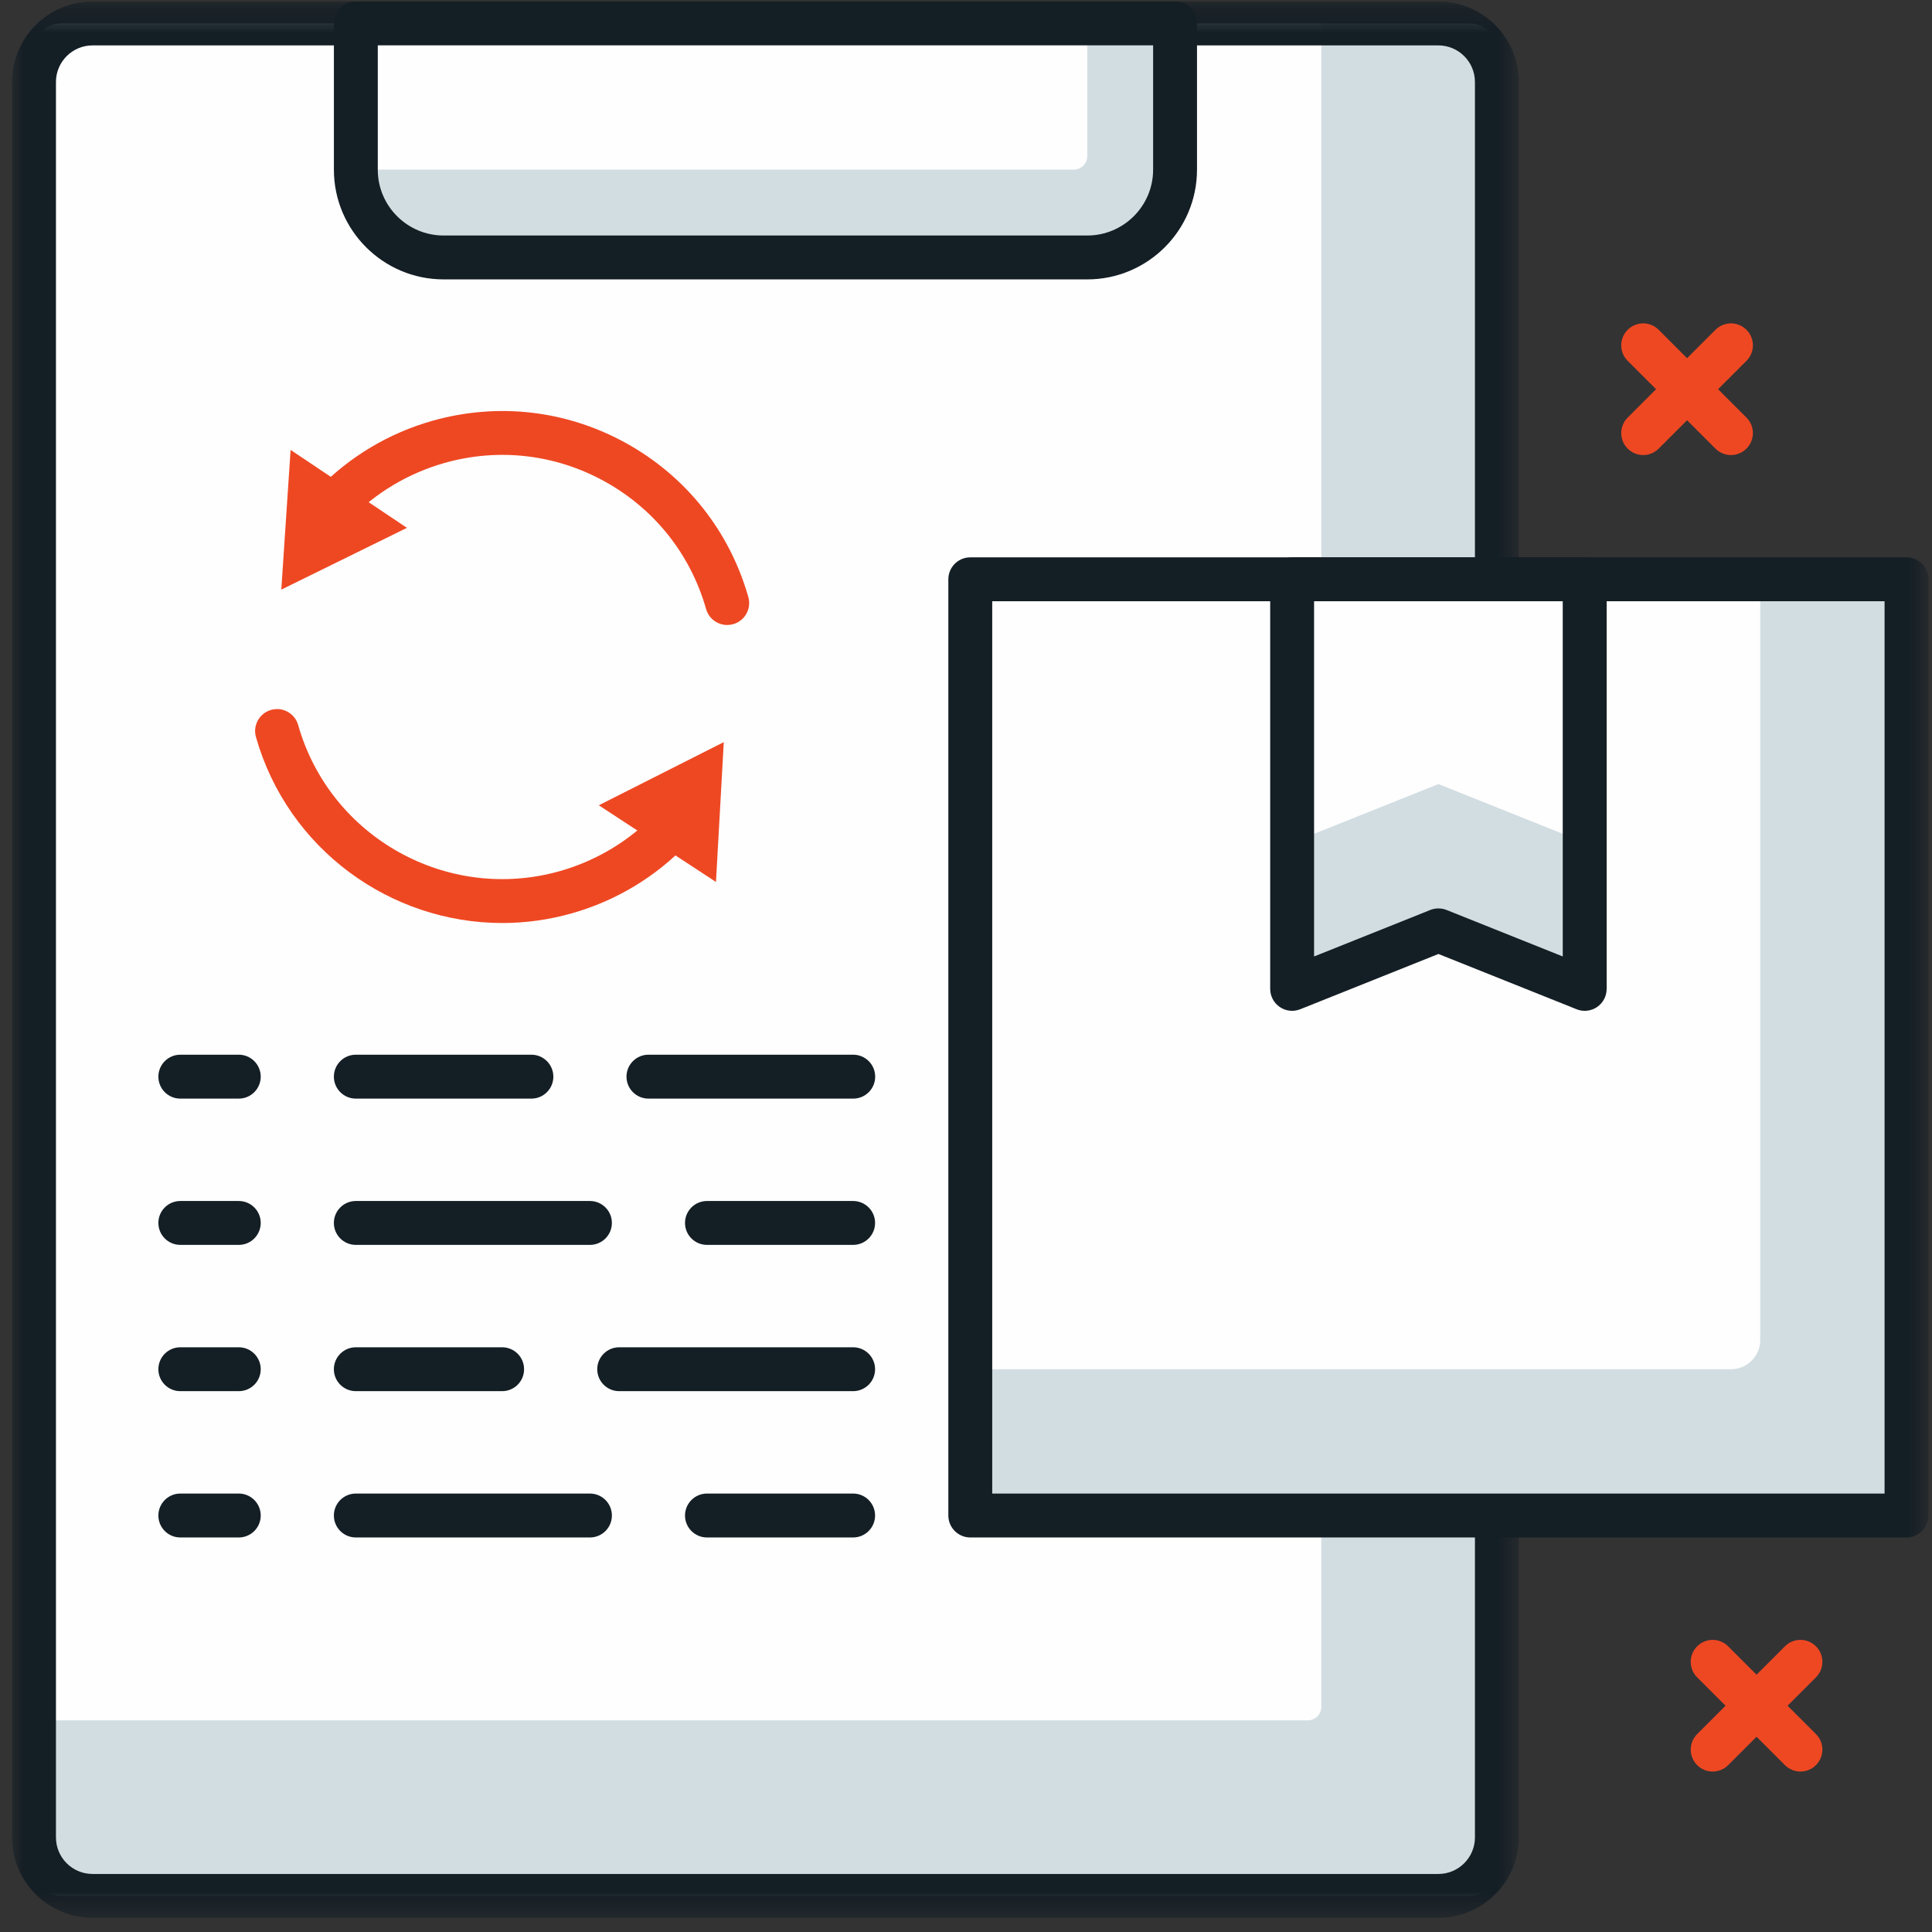 <?xml version="1.0" encoding="UTF-8"?>
<svg width="80px" height="80px" viewBox="0 0 80 80" version="1.1" xmlns="http://www.w3.org/2000/svg" xmlns:xlink="http://www.w3.org/1999/xlink">
    <rect x="0" y="0" width="80" height="80" fill="#333333" stroke="none"/>
    <!-- Generator: Sketch 59 (86127) - https://sketch.com -->
    <title>Group 41</title>
    <desc>Created with Sketch.</desc>
    <defs>
        <polygon id="path-1" points="0 0.207 62.391 0.207 62.391 79.559 0 79.559"></polygon>
        <polygon id="path-3" points="0 79.915 79.354 79.915 79.354 0.56 0 0.56"></polygon>
    </defs>
    <g id="Home" stroke="none" stroke-width="1" fill="none" fill-rule="evenodd">
        <g id="3819_Homepage" transform="translate(-809, -6563)">
            <g id="No-other-fraud" transform="translate(-2.5, 6292)">
                <g id="Group-41" transform="translate(812, 270.5)">
                    <path d="M60.362,79.006 L2.03,79.006 C1.41,79.006 0.909,78.504 0.909,77.885 L0.909,2.592 C0.909,1.973 1.41,1.471 2.03,1.471 L60.362,1.471 C60.98,1.471 61.482,1.973 61.482,2.592 L61.482,77.885 C61.482,78.504 60.98,79.006 60.362,79.006" id="Fill-1" fill="#D2DDE2"></path>
                    <path d="M53.652,71.737 L0.909,71.737 L0.909,2.592 C0.909,1.973 1.41,1.472 2.029,1.472 L54.212,1.472 L54.212,71.177 C54.212,71.486 53.962,71.737 53.652,71.737" id="Fill-3" fill="#FEFEFE"></path>
                    <g id="Group-7" transform="translate(0, 0.355)">
                        <mask id="mask-2" fill="white">
                            <use xlink:href="#path-1"></use>
                        </mask>
                        <g id="Clip-6"></g>
                        <path d="M3.332,2.025 C2.496,2.025 1.817,2.704 1.817,3.539 L1.817,76.227 C1.817,77.063 2.496,77.742 3.332,77.742 L59.06,77.742 C59.894,77.742 60.574,77.063 60.574,76.227 L60.574,3.539 C60.574,2.704 59.894,2.025 59.06,2.025 L3.332,2.025 Z M59.06,79.559 L3.332,79.559 C1.494,79.559 0,78.065 0,76.227 L0,3.539 C0,1.702 1.494,0.207 3.332,0.207 L59.06,0.207 C60.897,0.207 62.391,1.702 62.391,3.539 L62.391,76.227 C62.391,78.065 60.897,79.559 59.06,79.559 L59.06,79.559 Z" id="Fill-5" fill="#141E25" mask="url(#mask-2)"></path>
                    </g>
                    <path d="M46.475,11.161 L15.915,11.161 C14.988,11.161 14.235,10.408 14.235,9.48 L14.235,1.469 L48.156,1.469 L48.156,9.48 C48.156,10.408 47.403,11.161 46.475,11.161" id="Fill-8" fill="#D2DDE2"></path>
                    <path d="M43.961,7.525 L14.236,7.525 L14.236,1.472 L44.522,1.472 L44.522,6.965 C44.522,7.274 44.271,7.525 43.961,7.525" id="Fill-10" fill="#FEFEFE"></path>
                    <path d="M15.143,2.378 L15.143,7.527 C15.143,9.029 16.367,10.252 17.869,10.252 L44.522,10.252 C46.024,10.252 47.248,9.029 47.248,7.527 L47.248,2.378 L15.143,2.378 Z M44.522,12.069 L17.869,12.069 C15.365,12.069 13.326,10.031 13.326,7.527 L13.326,1.469 C13.326,0.967 13.733,0.561 14.235,0.561 L48.156,0.561 C48.657,0.561 49.065,0.967 49.065,1.469 L49.065,7.527 C49.065,10.031 47.026,12.069 44.522,12.069 L44.522,12.069 Z" id="Fill-12" fill="#141E25"></path>
                    <mask id="mask-4" fill="white">
                        <use xlink:href="#path-3"></use>
                    </mask>
                    <g id="Clip-15"></g>
                    <polygon id="Fill-14" fill="#D2DDE2" mask="url(#mask-4)" points="39.68 63.254 78.445 63.254 78.445 24.488 39.68 24.488"></polygon>
                    <path d="M71.176,57.197 L39.679,57.197 L39.679,24.482 L72.388,24.482 L72.388,55.986 C72.388,56.655 71.846,57.197 71.176,57.197" id="Fill-16" fill="#FEFEFE" mask="url(#mask-4)"></path>
                    <path d="M40.586,62.345 L77.536,62.345 L77.536,25.396 L40.586,25.396 L40.586,62.345 Z M78.445,64.163 L39.678,64.163 C39.177,64.163 38.769,63.756 38.769,63.254 L38.769,24.487 C38.769,23.985 39.177,23.579 39.678,23.579 L78.445,23.579 C78.947,23.579 79.354,23.985 79.354,24.487 L79.354,63.254 C79.354,63.756 78.947,64.163 78.445,64.163 L78.445,64.163 Z" id="Fill-17" fill="#141E25" mask="url(#mask-4)"></path>
                    <polygon id="Fill-18" fill="#D2DDE2" mask="url(#mask-4)" points="65.12 41.448 59.062 39.025 53.006 41.448 53.006 24.487 65.12 24.487"></polygon>
                    <polygon id="Fill-19" fill="#FEFEFE" mask="url(#mask-4)" points="65.12 35.39 59.062 32.966 53.006 35.39 53.006 24.487 65.12 24.487"></polygon>
                    <path d="M59.062,38.116 C59.176,38.116 59.291,38.137 59.399,38.18 L64.21,40.105 L64.21,25.396 L53.913,25.396 L53.913,40.105 L58.724,38.18 C58.832,38.137 58.947,38.116 59.062,38.116 M65.119,42.356 C65.006,42.356 64.891,42.335 64.782,42.29 L59.062,40.002 L53.342,42.29 C53.06,42.404 52.745,42.368 52.495,42.2 C52.245,42.03 52.096,41.748 52.096,41.447 L52.096,24.487 C52.096,23.985 52.503,23.579 53.004,23.579 L65.119,23.579 C65.621,23.579 66.028,23.985 66.028,24.487 L66.028,41.447 C66.028,41.748 65.879,42.03 65.629,42.2 C65.476,42.303 65.298,42.356 65.119,42.356" id="Fill-20" fill="#141E25" mask="url(#mask-4)"></path>
                    <path d="M34.831,45.991 L26.35,45.991 C25.849,45.991 25.442,45.584 25.442,45.082 C25.442,44.581 25.849,44.173 26.35,44.173 L34.831,44.173 C35.333,44.173 35.739,44.581 35.739,45.082 C35.739,45.584 35.333,45.991 34.831,45.991" id="Fill-21" fill="#141E25" mask="url(#mask-4)"></path>
                    <path d="M21.505,45.991 L14.233,45.991 C13.732,45.991 13.325,45.584 13.325,45.082 C13.325,44.581 13.732,44.173 14.233,44.173 L21.505,44.173 C22.006,44.173 22.413,44.581 22.413,45.082 C22.413,45.584 22.006,45.991 21.505,45.991" id="Fill-22" fill="#141E25" mask="url(#mask-4)"></path>
                    <path d="M34.826,52.048 L28.774,52.048 C28.272,52.048 27.865,51.641 27.865,51.139 C27.865,50.638 28.272,50.231 28.774,50.231 L34.826,50.231 C35.328,50.231 35.735,50.638 35.735,51.139 C35.735,51.641 35.328,52.048 34.826,52.048" id="Fill-23" fill="#141E25" mask="url(#mask-4)"></path>
                    <path d="M23.928,52.048 L14.233,52.048 C13.732,52.048 13.325,51.641 13.325,51.139 C13.325,50.638 13.732,50.231 14.233,50.231 L23.928,50.231 C24.43,50.231 24.837,50.638 24.837,51.139 C24.837,51.641 24.43,52.048 23.928,52.048" id="Fill-24" fill="#141E25" mask="url(#mask-4)"></path>
                    <path d="M34.826,58.105 L25.139,58.105 C24.637,58.105 24.231,57.699 24.231,57.197 C24.231,56.695 24.637,56.288 25.139,56.288 L34.826,56.288 C35.328,56.288 35.735,56.695 35.735,57.197 C35.735,57.699 35.328,58.105 34.826,58.105" id="Fill-25" fill="#141E25" mask="url(#mask-4)"></path>
                    <path d="M20.292,58.105 L14.234,58.105 C13.732,58.105 13.325,57.699 13.325,57.197 C13.325,56.695 13.732,56.288 14.234,56.288 L20.292,56.288 C20.794,56.288 21.201,56.695 21.201,57.197 C21.201,57.699 20.794,58.105 20.292,58.105" id="Fill-26" fill="#141E25" mask="url(#mask-4)"></path>
                    <path d="M34.826,64.163 L28.774,64.163 C28.272,64.163 27.865,63.756 27.865,63.254 C27.865,62.753 28.272,62.345 28.774,62.345 L34.826,62.345 C35.328,62.345 35.735,62.753 35.735,63.254 C35.735,63.756 35.328,64.163 34.826,64.163" id="Fill-27" fill="#141E25" mask="url(#mask-4)"></path>
                    <path d="M23.928,64.163 L14.233,64.163 C13.732,64.163 13.325,63.756 13.325,63.254 C13.325,62.753 13.732,62.345 14.233,62.345 L23.928,62.345 C24.43,62.345 24.837,62.753 24.837,63.254 C24.837,63.756 24.43,64.163 23.928,64.163" id="Fill-28" fill="#141E25" mask="url(#mask-4)"></path>
                    <path d="M9.388,45.991 L6.966,45.991 C6.464,45.991 6.058,45.584 6.058,45.082 C6.058,44.581 6.464,44.173 6.966,44.173 L9.388,44.173 C9.889,44.173 10.296,44.581 10.296,45.082 C10.296,45.584 9.889,45.991 9.388,45.991" id="Fill-29" fill="#141E25" mask="url(#mask-4)"></path>
                    <path d="M9.388,52.048 L6.966,52.048 C6.464,52.048 6.058,51.641 6.058,51.139 C6.058,50.638 6.464,50.231 6.966,50.231 L9.388,50.231 C9.889,50.231 10.296,50.638 10.296,51.139 C10.296,51.641 9.889,52.048 9.388,52.048" id="Fill-30" fill="#141E25" mask="url(#mask-4)"></path>
                    <path d="M9.388,58.105 L6.966,58.105 C6.464,58.105 6.058,57.699 6.058,57.197 C6.058,56.695 6.464,56.288 6.966,56.288 L9.388,56.288 C9.889,56.288 10.296,56.695 10.296,57.197 C10.296,57.699 9.889,58.105 9.388,58.105" id="Fill-31" fill="#141E25" mask="url(#mask-4)"></path>
                    <path d="M9.388,64.163 L6.966,64.163 C6.464,64.163 6.058,63.756 6.058,63.254 C6.058,62.753 6.464,62.345 6.966,62.345 L9.388,62.345 C9.889,62.345 10.296,62.753 10.296,63.254 C10.296,63.756 9.889,64.163 9.388,64.163" id="Fill-32" fill="#141E25" mask="url(#mask-4)"></path>
                    <path d="M29.613,26.38 C29.216,26.38 28.852,26.12 28.738,25.72 C28.097,23.464 26.616,21.594 24.567,20.451 C22.518,19.31 20.146,19.032 17.892,19.674 C16.409,20.097 15.061,20.9 13.995,21.999 C13.646,22.361 13.072,22.367 12.71,22.019 C12.35,21.669 12.341,21.094 12.691,20.734 C13.978,19.407 15.605,18.435 17.395,17.927 C20.116,17.155 22.978,17.486 25.451,18.864 C27.924,20.242 29.712,22.5 30.487,25.223 C30.624,25.705 30.344,26.208 29.861,26.345 C29.778,26.368 29.694,26.38 29.613,26.38" id="Fill-33" fill="#EE4823" mask="url(#mask-4)"></path>
                    <polygon id="Fill-34" fill="#EE4823" mask="url(#mask-4)" points="16.351 22.357 11.148 24.915 11.533 19.13"></polygon>
                    <path d="M20.296,38.72 C15.68,38.72 11.422,35.674 10.098,31.019 C9.96,30.536 10.241,30.034 10.724,29.896 C11.212,29.759 11.71,30.04 11.846,30.522 C13.17,35.179 18.035,37.89 22.693,36.568 C24.206,36.137 25.576,35.31 26.653,34.177 C26.999,33.812 27.572,33.798 27.937,34.144 C28.302,34.49 28.316,35.065 27.971,35.428 C26.669,36.798 25.016,37.797 23.19,38.315 C22.225,38.59 21.253,38.72 20.296,38.72" id="Fill-35" fill="#EE4823" mask="url(#mask-4)"></path>
                    <polygon id="Fill-36" fill="#EE4823" mask="url(#mask-4)" points="24.294 33.845 29.47 31.23 29.147 37.02"></polygon>
                    <path d="M74.053,73.856 C73.82,73.856 73.588,73.767 73.41,73.59 L69.776,69.955 C69.42,69.601 69.42,69.025 69.776,68.671 C70.131,68.315 70.706,68.315 71.06,68.671 L74.695,72.305 C75.05,72.66 75.05,73.235 74.695,73.59 C74.517,73.767 74.286,73.856 74.053,73.856" id="Fill-37" fill="#EE4823" mask="url(#mask-4)"></path>
                    <path d="M70.418,73.856 C70.185,73.856 69.953,73.767 69.776,73.59 C69.421,73.235 69.421,72.66 69.776,72.305 L73.41,68.671 C73.765,68.315 74.34,68.315 74.695,68.671 C75.05,69.025 75.05,69.601 74.695,69.955 L71.06,73.59 C70.883,73.767 70.651,73.856 70.418,73.856" id="Fill-38" fill="#EE4823" mask="url(#mask-4)"></path>
                    <path d="M71.175,19.343 C70.942,19.343 70.71,19.253 70.533,19.076 L66.898,15.441 C66.543,15.087 66.543,14.511 66.898,14.157 C67.253,13.801 67.828,13.801 68.183,14.157 L71.817,17.791 C72.173,18.146 72.173,18.721 71.817,19.076 C71.64,19.253 71.408,19.343 71.175,19.343" id="Fill-39" fill="#EE4823" mask="url(#mask-4)"></path>
                    <path d="M67.541,19.343 C67.308,19.343 67.076,19.253 66.899,19.076 C66.543,18.721 66.543,18.146 66.899,17.791 L70.533,14.157 C70.888,13.801 71.463,13.801 71.818,14.157 C72.173,14.511 72.173,15.087 71.818,15.441 L68.183,19.076 C68.006,19.253 67.774,19.343 67.541,19.343" id="Fill-40" fill="#EE4823" mask="url(#mask-4)"></path>
                </g>
            </g>
        </g>
    </g>
</svg>